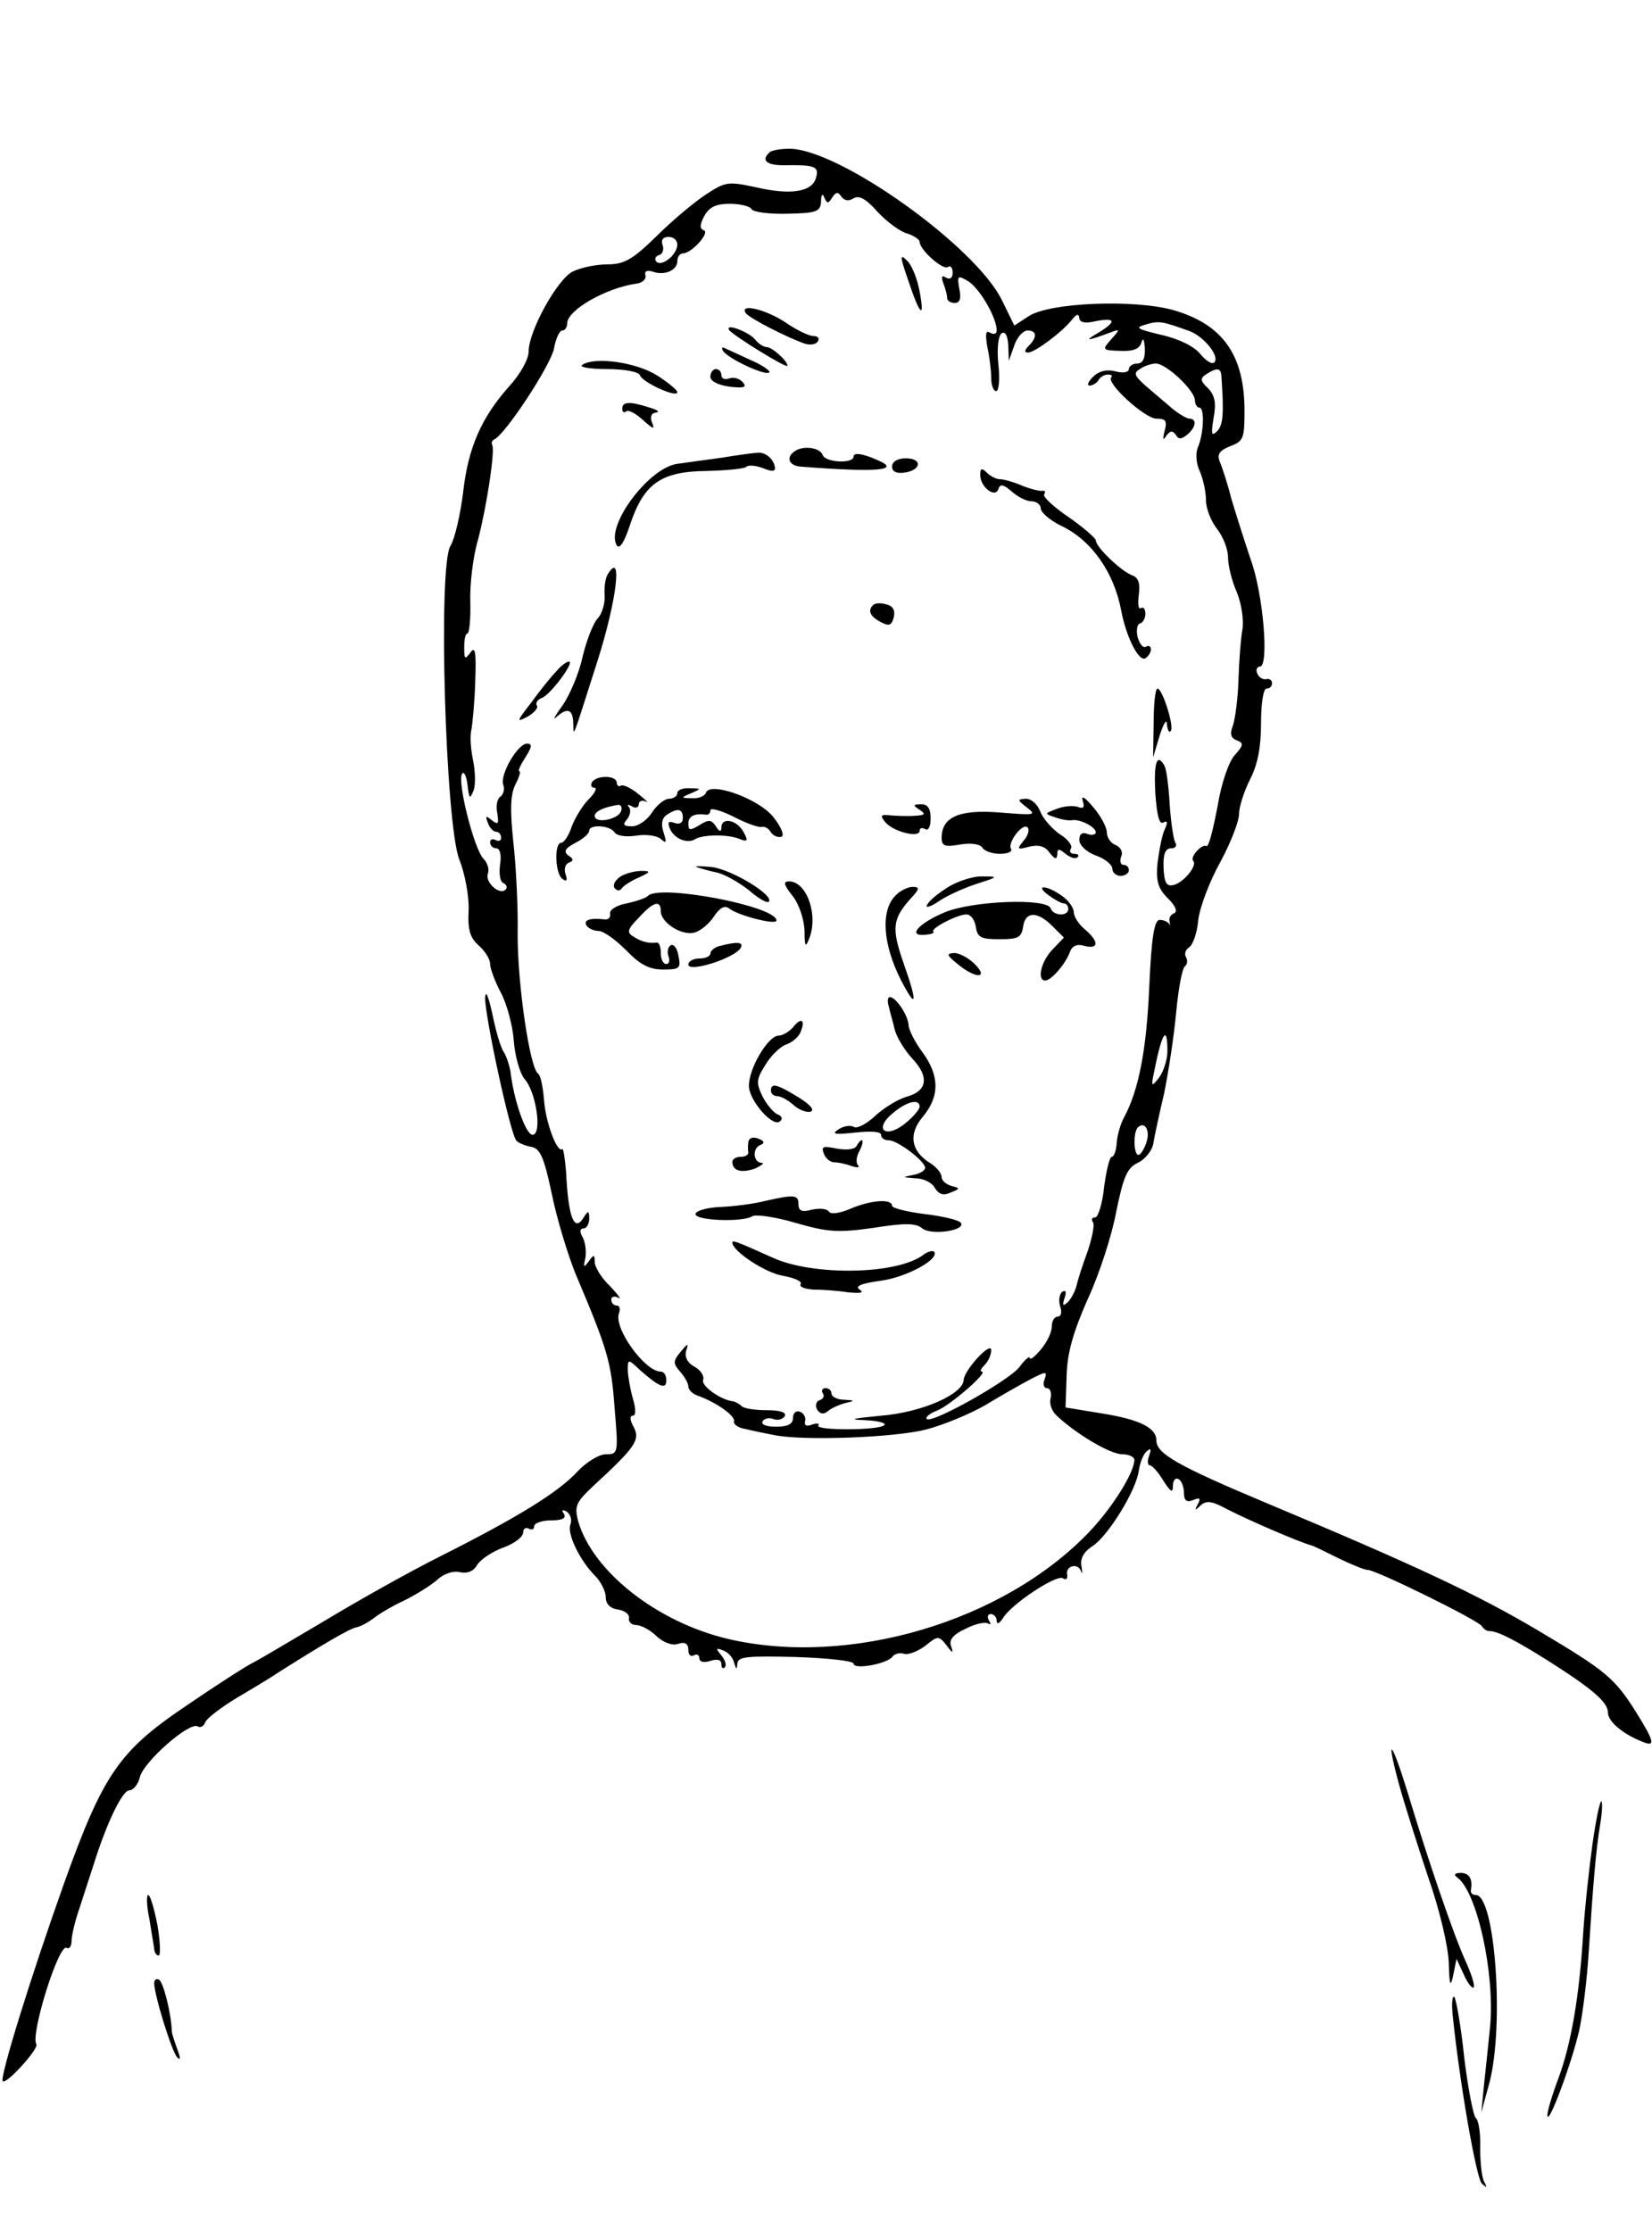 <?xml version="1.0" standalone="no"?>
<!DOCTYPE svg PUBLIC "-//W3C//DTD SVG 20010904//EN"
 "http://www.w3.org/TR/2001/REC-SVG-20010904/DTD/svg10.dtd">
<svg version="1.0" xmlns="http://www.w3.org/2000/svg"
 width="300pt" height="405pt" viewBox="0 0 300 405"
 preserveAspectRatio="xMidYMid meet">
<g transform="translate(0,405) scale(0.1,-0.1)"
fill="#000000" stroke="none">
<path d="M1397 3773 c-15 -14 -5 -23 26 -23 56 1 65 -2 59 -22 -6 -26 -45 -33
-109 -18 -51 11 -56 10 -91 -13 -20 -13 -61 -47 -90 -76 -44 -43 -59 -51 -90
-51 -20 0 -48 -6 -62 -13 -28 -14 -80 -108 -80 -145 0 -14 -15 -41 -35 -63
-51 -57 -75 -112 -84 -193 -5 -40 -15 -84 -23 -97 -23 -37 -9 -505 16 -569 10
-25 18 -66 17 -92 -2 -37 3 -51 19 -65 11 -10 20 -24 20 -33 0 -8 9 -32 19
-51 11 -20 22 -60 24 -88 2 -28 11 -59 19 -69 22 -24 33 -102 15 -102 -12 0
-34 62 -40 115 -2 11 -7 27 -12 35 -6 8 -15 40 -21 70 -7 31 -12 44 -13 29 -1
-31 46 -250 57 -260 4 -4 16 -9 27 -11 16 -3 23 -19 37 -85 9 -45 29 -110 43
-145 59 -139 65 -161 71 -243 7 -83 7 -85 -16 -85 -12 0 -35 -14 -51 -31 -35
-38 -108 -83 -249 -154 -58 -29 -152 -82 -210 -117 -58 -34 -116 -69 -130 -76
-14 -7 -70 -43 -124 -80 -120 -81 -149 -124 -219 -319 -61 -171 -118 -355
-112 -361 6 -7 66 59 61 67 -11 18 41 184 55 175 5 -3 9 3 9 13 0 9 6 35 14
58 7 22 19 58 26 80 23 74 52 135 65 135 7 0 16 11 19 24 7 28 90 101 105 92
5 -3 11 0 14 8 3 7 29 27 59 45 29 17 62 37 72 44 79 50 133 82 144 83 8 2 21
9 30 16 10 8 35 23 57 33 22 11 49 28 60 38 11 10 28 16 40 13 13 -3 25 1 32
14 7 10 28 24 48 31 19 7 35 19 35 27 0 7 5 10 10 7 6 -3 10 -1 10 4 0 6 14
11 31 11 20 0 28 4 23 12 -5 7 -3 8 5 4 7 -5 10 -15 7 -23 -7 -17 17 -66 45
-94 10 -10 19 -28 19 -38 0 -13 8 -21 23 -23 12 -2 21 -9 19 -16 -1 -6 5 -12
13 -12 9 0 26 -9 37 -20 13 -12 29 -18 40 -14 12 4 18 0 18 -11 0 -9 4 -13 10
-10 5 3 10 1 10 -5 0 -7 8 -9 20 -5 13 4 20 2 20 -6 0 -7 3 -9 6 -6 4 4 1 13
-6 22 -11 13 -10 14 3 9 9 -3 18 -13 20 -22 4 -13 5 -14 6 -2 1 13 18 14 106
12 58 -2 105 -7 105 -12 0 -12 63 0 71 13 4 5 13 7 20 5 8 -3 25 4 39 14 23
19 25 19 39 1 11 -15 13 -15 8 -1 -4 11 4 21 26 31 17 9 35 13 41 10 5 -3 6
-1 2 5 -4 7 -2 12 3 12 6 0 11 -6 11 -12 0 -8 5 -5 11 4 14 25 97 80 109 73 6
-4 9 -1 8 6 -4 16 19 23 25 7 2 -7 3 -3 1 8 -3 15 4 27 21 38 28 19 78 100 83
136 2 14 8 30 14 35 8 7 9 5 5 -7 -4 -10 -3 -18 1 -18 4 0 15 -12 24 -27 14
-22 18 -24 18 -10 0 10 5 15 10 12 6 -3 10 -15 10 -25 0 -14 5 -18 17 -13 12
5 14 3 8 -8 -6 -11 -5 -12 5 -2 11 10 21 8 49 -7 39 -20 127 -58 151 -65 3 0
25 -11 49 -23 25 -12 49 -22 55 -22 15 0 200 -91 207 -102 3 -5 9 -9 13 -9 13
1 44 -14 106 -53 82 -52 110 -76 110 -95 0 -16 27 -39 63 -53 24 -10 21 1 -12
54 -39 62 -55 75 -176 147 -111 66 -224 119 -494 232 -162 68 -201 90 -201
114 0 23 -30 38 -98 49 l-67 11 2 58 c1 41 12 79 38 138 21 45 44 116 52 159
13 64 20 80 39 89 13 6 25 21 28 33 2 13 11 55 20 93 8 39 18 105 22 148 4 43
11 80 16 83 4 3 5 10 2 16 -4 6 -1 14 5 18 7 4 15 26 17 50 3 24 21 71 40 105
19 35 34 74 34 87 0 13 9 41 20 63 14 27 20 59 20 102 0 35 4 63 10 63 6 0 10
4 10 10 0 5 -5 9 -11 7 -6 -1 -14 4 -16 11 -3 6 0 12 5 12 17 0 6 133 -17 195
-11 33 -27 83 -35 110 -7 28 -17 58 -21 67 -5 13 -1 20 19 28 24 9 26 14 26
64 0 101 -39 157 -129 183 -71 20 -225 14 -263 -11 l-26 -17 -22 45 c-47 98
-295 275 -386 276 -17 0 -34 -3 -37 -7z m114 -82 c7 11 11 11 17 2 5 -7 13 -9
22 -3 10 6 23 -1 44 -25 17 -18 41 -36 54 -39 12 -4 22 -11 22 -15 0 -14 41
-51 51 -46 5 4 9 -1 9 -10 0 -10 -5 -13 -12 -9 -8 5 -9 2 -5 -10 4 -10 7 -22
7 -27 0 -5 6 -9 14 -9 9 0 12 8 8 26 -4 24 -3 25 17 13 21 -14 51 -66 51 -89
0 -6 -5 -8 -12 -4 -8 5 -9 -2 -5 -26 4 -18 7 -43 7 -56 0 -13 4 -24 9 -24 5 0
7 22 4 49 -3 29 0 52 6 56 7 4 11 -5 12 -22 l1 -28 10 28 c5 15 16 27 24 27
17 0 18 -12 2 -28 -8 -8 -8 -12 -1 -12 12 0 62 37 80 60 8 10 12 11 13 3 0 -8
10 -11 30 -6 37 7 38 -1 3 -22 -26 -15 -18 -14 25 2 16 6 16 5 0 -13 -17 -19
-17 -20 17 -21 24 -1 35 4 38 16 3 9 5 4 6 -11 1 -19 -4 -28 -14 -28 -8 0 -15
-5 -15 -10 0 -6 -11 -8 -25 -4 -16 4 -30 0 -40 -10 -9 -9 -12 -16 -6 -16 5 0
13 5 16 10 3 6 11 10 17 10 6 0 9 -2 6 -5 -10 -10 61 -75 82 -75 17 0 20 -4
15 -22 -4 -16 -3 -19 3 -9 7 9 11 10 17 2 5 -9 10 -9 21 0 16 13 18 29 4 29
-5 0 -20 9 -32 19 -13 11 -34 29 -48 41 -20 18 -22 23 -10 30 8 6 22 10 29 10
19 0 71 -49 71 -67 0 -7 4 -13 8 -13 10 0 8 -48 -3 -73 -4 -10 -3 -29 4 -43 6
-14 11 -37 11 -52 0 -15 9 -38 20 -52 11 -14 20 -37 20 -51 0 -15 7 -44 16
-64 9 -22 13 -52 10 -69 -3 -17 -6 -58 -7 -91 -1 -33 -6 -70 -10 -82 -6 -15
-4 -23 7 -27 13 -5 12 -9 -3 -26 -11 -11 -25 -51 -32 -94 -8 -42 -16 -74 -20
-72 -8 5 -31 -20 -24 -27 8 -9 -20 -42 -38 -44 -11 -2 -15 6 -16 32 -1 24 3
35 14 35 8 0 11 5 7 11 -3 6 -8 38 -10 71 -2 33 -6 64 -10 69 -13 22 -19 5
-16 -51 3 -40 7 -58 15 -53 7 4 8 0 2 -13 -5 -10 -10 -38 -13 -61 -3 -33 1
-46 19 -64 14 -14 18 -24 11 -27 -6 -2 -10 -9 -8 -15 1 -7 1 -9 -1 -4 -3 4
-10 7 -17 7 -10 0 -15 -32 -19 -122 -5 -114 -19 -187 -46 -237 -6 -11 -12 -31
-13 -45 -1 -15 -5 -26 -9 -26 -4 0 -10 -25 -14 -55 -3 -30 -11 -55 -16 -55 -6
0 -8 -4 -4 -9 3 -5 -2 -29 -10 -53 -9 -24 -18 -52 -20 -62 -3 -11 -10 -24 -16
-30 -9 -8 -10 -6 -6 7 4 11 3 16 -4 12 -5 -4 -7 -15 -4 -26 4 -11 2 -19 -4
-19 -6 0 -11 -8 -11 -18 0 -11 -9 -29 -20 -42 -11 -13 -20 -20 -20 -15 0 4 -9
-3 -19 -17 -20 -25 -159 -103 -168 -94 -3 3 5 10 18 15 24 9 95 71 82 71 -4 0
-2 5 5 12 7 7 12 19 12 27 0 17 -49 -36 -50 -54 -1 -26 -76 -59 -150 -65 -52
-5 -61 -7 -31 -8 24 -1 41 -5 37 -9 -9 -10 -125 -10 -120 -1 3 4 -2 5 -11 2
-10 -4 -15 -2 -13 6 2 7 -3 15 -9 17 -7 3 -13 -2 -13 -11 0 -11 -9 -16 -31
-16 -17 0 -28 4 -24 10 3 5 12 7 19 4 8 -3 17 -1 21 5 4 7 -8 11 -33 11 -21 0
-42 3 -46 8 -4 4 -11 7 -14 8 -23 2 -60 29 -55 39 2 8 -5 18 -16 24 -13 7 -18
18 -15 29 5 14 3 14 -10 -2 -14 -17 -14 -21 -1 -36 8 -9 15 -21 15 -27 0 -6 8
-14 18 -17 33 -12 67 -36 65 -46 -2 -5 7 -12 20 -14 12 -3 36 -8 52 -11 51
-11 219 -5 277 10 31 8 79 28 107 44 28 17 65 38 82 47 29 15 31 15 26 0 -4
-9 -1 -16 4 -16 6 0 9 -8 7 -18 -3 -10 2 -24 11 -32 35 -33 97 -70 119 -70 12
0 22 -5 22 -10 0 -23 -40 -87 -82 -131 -156 -163 -436 -246 -657 -194 -129 31
-244 122 -271 213 -7 28 -5 34 28 65 75 69 85 83 73 106 -7 12 -8 21 -2 21 6
0 6 12 0 32 -5 18 -9 42 -9 52 0 19 1 19 22 -1 35 -31 48 -36 48 -19 0 9 -4
16 -10 16 -29 0 -86 79 -76 106 3 8 1 14 -4 14 -6 0 -10 5 -10 11 0 5 6 7 13
3 6 -4 0 5 -15 21 -16 15 -28 35 -28 44 0 14 -2 14 -11 1 -9 -12 -10 -11 -6 6
2 12 0 29 -5 38 -6 10 -5 16 2 16 5 0 10 8 10 18 0 14 -2 15 -10 2 -17 -28
-28 -1 -32 82 -2 25 -5 44 -7 42 -9 -8 -30 48 -33 88 -2 24 -6 46 -11 49 -15
11 -37 161 -37 251 1 51 -3 128 -8 171 -6 58 -5 85 4 103 7 13 10 24 7 24 -3
0 2 11 11 25 12 19 13 25 3 25 -17 0 -50 -57 -43 -75 3 -8 0 -17 -5 -21 -6 -3
-9 -17 -6 -30 3 -20 2 -22 -10 -13 -11 9 -12 8 -7 -5 3 -9 10 -16 15 -16 5 0
9 -5 9 -11 0 -5 -4 -7 -10 -4 -6 3 -10 1 -10 -4 0 -6 5 -11 11 -11 7 0 10 -12
7 -30 -2 -16 0 -31 6 -33 6 -3 8 -8 4 -12 -11 -11 -38 14 -32 29 3 8 -1 20 -8
27 -17 17 -48 140 -39 154 3 6 8 -3 10 -20 3 -25 4 -27 11 -10 4 11 3 35 -1
55 -4 19 -6 44 -3 55 2 11 6 51 7 88 2 54 0 65 -9 52 -10 -13 -11 -12 -11 10
0 14 2 25 6 25 3 0 6 26 5 58 -1 31 5 82 14 112 16 61 31 161 26 172 -2 3 -1
8 3 10 20 8 103 135 109 165 3 18 10 33 15 33 5 0 9 6 9 13 0 24 70 64 125 72
11 1 19 8 17 15 -2 8 3 10 13 7 21 -8 45 2 45 19 0 8 5 14 10 14 16 0 50 38
38 42 -8 3 -7 11 1 26 9 16 21 22 46 22 18 0 37 -4 40 -10 3 -5 33 -9 65 -8
53 1 60 4 61 22 0 13 3 16 6 7 5 -11 7 -11 14 0z m-281 -85 c0 -18 -28 -41
-38 -31 -4 4 -2 10 5 12 7 2 9 11 6 19 -3 8 1 14 11 14 9 0 16 -6 16 -14z
m930 -157 c27 -10 56 -47 45 -57 -4 -4 -15 3 -25 15 -11 14 -39 28 -71 35 -45
11 -49 13 -28 19 24 7 29 6 79 -12z m58 -81 c5 -71 3 -90 -8 -101 -10 -10 -11
-5 -6 25 5 27 2 40 -10 53 -15 14 -15 18 -3 26 19 12 26 11 27 -3z m-98 -1226
c0 -16 -7 -37 -15 -48 -14 -18 -15 -17 -9 11 14 71 24 86 24 37z m-37 -162
c-3 -11 -9 -23 -14 -26 -10 -6 -12 39 -3 49 12 12 22 -3 17 -23z"/>
<path d="M1649 3542 c21 -64 31 -74 21 -21 -4 22 -14 48 -23 56 -13 13 -13 8
2 -35z"/>
<path d="M1354 3482 c5 -9 78 -46 108 -56 10 -3 20 -1 23 4 4 6 0 10 -8 10 -8
0 -31 11 -51 25 -35 23 -83 35 -72 17z"/>
<path d="M1324 3451 c7 -10 106 -71 106 -65 0 9 -28 34 -38 34 -5 0 -15 6 -21
14 -12 14 -55 30 -47 17z"/>
<path d="M1313 3413 c9 -14 77 -46 84 -39 3 2 -12 13 -33 22 -22 10 -43 20
-48 22 -5 3 -6 0 -3 -5z"/>
<path d="M1058 3388 c-8 -4 11 -8 44 -8 32 0 58 -5 60 -11 4 -13 68 -42 68
-31 0 4 -16 17 -36 30 -37 24 -113 35 -136 20z"/>
<path d="M1290 3366 c0 -8 14 -15 35 -18 26 -3 32 -1 24 8 -6 7 -17 10 -25 7
-8 -3 -14 0 -14 6 0 6 -4 11 -10 11 -5 0 -10 -6 -10 -14z"/>
<path d="M1130 3308 c0 -6 3 -8 7 -5 3 4 17 -3 30 -15 19 -17 23 -19 17 -5 -4
11 -1 17 7 18 8 1 3 5 -11 9 -37 12 -50 11 -50 -2z"/>
<path d="M1442 3230 c-15 -11 -9 -25 11 -27 141 -11 185 -7 140 12 -27 12 -43
14 -43 6 0 -13 -51 -11 -56 3 -5 14 -37 18 -52 6z"/>
<path d="M1310 3219 c-30 -4 -66 -9 -80 -11 -52 -7 -131 -113 -110 -148 5 -8
14 6 24 37 25 75 56 97 138 98 38 1 71 4 74 8 3 3 17 2 30 -3 17 -7 23 -6 21
3 -3 15 -18 27 -32 25 -5 0 -35 -4 -65 -9z"/>
<path d="M1620 3203 c0 -9 8 -13 22 -11 31 4 34 26 3 26 -15 0 -25 -6 -25 -15z"/>
<path d="M1780 3188 c0 -22 27 -43 33 -26 3 10 9 9 24 -4 11 -10 27 -18 36
-18 9 0 17 -6 17 -13 0 -7 16 -21 36 -31 56 -26 97 -85 110 -154 9 -48 32 -94
44 -87 6 4 10 11 10 16 0 6 -4 8 -9 5 -5 -3 -11 4 -15 17 -3 12 -1 24 4 25 6
2 10 10 10 18 0 9 -4 13 -8 10 -5 -3 -6 8 -4 24 3 22 -1 32 -13 36 -20 8 -65
51 -65 63 0 4 -22 23 -49 42 -27 18 -47 37 -45 41 3 5 2 8 -3 7 -4 -1 -21 3
-36 9 -16 7 -34 12 -41 12 -6 0 -17 5 -24 12 -9 9 -12 8 -12 -4z"/>
<path d="M1104 3008 c-5 -7 -7 -25 -6 -39 1 -15 -5 -34 -13 -42 -8 -9 -20 -40
-27 -69 -6 -29 -23 -69 -36 -88 -14 -19 -19 -29 -12 -22 20 18 30 15 31 -10 1
-26 -4 -38 44 112 35 110 46 202 19 158z"/>
<path d="M1586 2952 c-11 -10 -6 -21 13 -31 15 -8 20 -7 24 8 3 13 -1 21 -14
24 -10 3 -20 2 -23 -1z"/>
<path d="M1010 2831 c-9 -9 -29 -34 -45 -56 -27 -35 -28 -37 -7 -26 12 7 20
16 17 20 -3 5 1 11 9 14 16 6 61 67 49 66 -4 0 -15 -8 -23 -18z"/>
<path d="M2095 2737 l-1 -62 12 40 c7 22 13 31 13 21 1 -11 4 -17 7 -13 7 7
-15 77 -24 77 -4 0 -7 -28 -7 -63z"/>
<path d="M1075 2630 c-3 -5 -1 -10 4 -10 6 0 2 -9 -10 -21 -11 -11 -25 -34
-31 -50 -5 -16 -14 -29 -19 -29 -13 0 -11 -58 3 -66 7 -5 9 -2 5 9 -3 9 -1 18
6 21 9 3 9 7 -1 13 -9 7 -6 13 13 23 14 7 25 17 25 22 0 12 38 10 46 -3 4 -6
20 -9 39 -6 19 3 38 0 45 -6 10 -9 11 -7 5 12 -5 15 -3 26 6 32 20 13 29 11
29 -6 0 -9 -6 -12 -15 -9 -11 4 -13 2 -9 -9 7 -19 32 -30 47 -20 14 8 58 9 80
0 15 -6 16 -3 7 13 -12 22 -40 27 -40 8 0 -9 -4 -8 -10 2 -8 12 -13 13 -30 2
-17 -10 -20 -10 -20 3 0 14 12 19 33 16 4 0 7 3 7 8 0 5 19 0 43 -12 23 -12
46 -20 51 -18 5 1 12 -3 16 -10 4 -6 13 -10 19 -8 6 2 0 17 -14 35 -26 34
-116 66 -123 45 -2 -6 -13 -11 -25 -10 -21 0 -21 1 -2 9 19 8 19 9 -2 9 -13 1
-23 -3 -23 -9 0 -5 -7 -10 -15 -10 -8 0 -22 -11 -31 -25 -9 -14 -25 -25 -36
-25 -16 0 -18 3 -9 13 6 8 7 18 3 22 -4 5 -1 5 6 1 6 -4 12 -2 12 4 0 6 6 8
13 5 6 -4 1 2 -13 13 -13 11 -28 18 -32 16 -4 -3 -8 0 -8 5 0 14 -37 14 -45 1z
m53 -52 c-5 -16 -48 -24 -48 -9 0 8 17 16 43 20 5 0 7 -5 5 -11z"/>
<path d="M1966 2597 c4 -12 2 -16 -8 -12 -8 3 -25 2 -38 -3 -24 -9 -24 -9 -3
-16 11 -4 25 -6 29 -5 14 3 44 -12 44 -22 0 -4 -7 -6 -15 -3 -10 4 -15 0 -15
-11 0 -9 13 -22 30 -28 17 -6 30 -17 30 -24 0 -7 7 -13 15 -13 8 0 15 5 15 10
0 6 -4 10 -10 10 -5 0 -7 7 -4 15 4 8 -1 17 -10 21 -9 3 -16 14 -16 23 0 9
-11 30 -25 46 -14 17 -22 22 -19 12z"/>
<path d="M1865 2584 c18 -14 14 -14 -49 -9 -74 6 -106 -8 -106 -46 0 -15 6
-17 34 -12 19 3 36 1 40 -6 4 -6 18 -11 32 -11 14 0 23 4 20 9 -7 11 21 48 30
39 4 -4 1 -15 -7 -24 -13 -16 -12 -17 10 -11 17 4 29 1 37 -11 10 -12 13 -13
14 -3 0 11 3 11 15 1 9 -7 18 -10 22 -6 3 3 1 6 -6 6 -7 0 -10 4 -6 10 3 5 -6
17 -21 26 -14 10 -30 28 -35 41 -5 13 -16 23 -26 23 -16 -1 -16 -2 2 -16z"/>
<path d="M1670 2580 c12 -8 10 -10 -10 -11 -14 -1 -34 0 -45 1 -16 2 -17 -1
-7 -13 15 -17 62 -29 62 -15 0 5 5 6 10 3 6 -4 10 5 10 19 0 18 -5 26 -17 26
-15 0 -16 -2 -3 -10z"/>
<path d="M1265 2476 c6 -2 22 -7 37 -10 14 -3 40 -18 58 -32 17 -15 33 -24 36
-21 11 11 -66 58 -103 63 -21 2 -33 2 -28 0z"/>
<path d="M1127 2459 c-9 -6 -15 -15 -11 -21 4 -5 9 -6 13 -1 3 5 17 14 31 20
22 10 22 12 5 12 -11 0 -28 -4 -38 -10z"/>
<path d="M1724 2441 c-18 -11 -36 -25 -40 -33 -5 -7 5 -5 21 6 16 11 48 25 70
32 38 12 38 13 10 13 -16 1 -44 -8 -61 -18z"/>
<path d="M1439 2424 c12 -15 21 -42 22 -63 0 -29 2 -32 8 -16 18 43 -4 105
-36 105 -11 0 -10 -6 6 -26z"/>
<path d="M1626 2424 c-27 -27 -23 -88 10 -153 29 -56 31 -43 4 33 -21 61 -19
78 13 114 17 18 18 22 4 22 -8 0 -23 -7 -31 -16z"/>
<path d="M1904 2425 c11 -8 23 -15 28 -15 4 0 8 -4 8 -10 0 -14 -27 -13 -32 1
-6 19 -141 14 -192 -7 -48 -20 -69 -44 -36 -41 11 1 17 3 15 6 -6 5 43 31 60
31 8 0 15 -10 17 -22 3 -20 9 -23 43 -23 34 0 40 3 43 23 4 28 26 28 53 1 l21
-21 -21 -22 c-21 -22 -28 -56 -13 -56 11 0 37 30 45 52 4 11 13 15 26 11 27
-7 27 8 1 30 -11 9 -20 23 -20 31 0 8 -10 22 -22 30 -28 20 -50 20 -24 1z"/>
<path d="M1177 2424 c-3 -4 -21 -10 -39 -14 -18 -3 -32 -12 -30 -19 1 -6 -3
-11 -10 -10 -26 3 -39 -1 -33 -11 3 -5 13 -10 22 -10 9 0 31 -16 50 -35 25
-26 42 -35 67 -35 30 0 33 2 28 25 -2 14 -9 22 -14 19 -5 -3 -7 -12 -4 -20 3
-8 1 -14 -4 -14 -6 0 -10 9 -10 20 0 11 -3 19 -7 19 -14 -2 -28 1 -43 11 -12
7 -11 13 10 34 26 29 40 33 40 12 0 -21 38 -45 61 -39 11 3 27 16 36 30 10 15
19 20 27 14 16 -13 86 -31 86 -22 0 26 -211 66 -233 45z"/>
<path d="M1308 2333 c-10 -2 -18 -9 -18 -14 0 -5 -9 -9 -20 -9 -11 0 -20 -5
-20 -11 0 -15 83 11 95 30 6 11 -6 12 -37 4z"/>
<path d="M1739 2300 c32 -27 58 -27 31 0 -11 11 -28 20 -37 20 -15 -1 -14 -4
6 -20z"/>
<path d="M1614 2223 c2 -10 8 -29 11 -43 4 -14 18 -37 32 -52 31 -33 27 -59
-11 -69 -16 -5 -41 -20 -57 -35 -15 -14 -32 -23 -38 -20 -6 4 -19 2 -28 -4
-14 -9 -8 -10 30 -6 28 3 47 2 47 -4 0 -6 6 -10 14 -10 16 0 66 -38 66 -50 0
-5 -10 -11 -22 -13 -20 -4 -20 -4 4 -6 15 0 31 -8 36 -18 7 -11 15 -14 28 -8
18 7 18 8 2 12 -10 3 -18 10 -18 16 0 7 -9 18 -20 25 -36 22 -41 53 -14 85 31
37 30 75 -1 117 -14 19 -25 41 -25 49 -1 18 -23 51 -34 51 -4 0 -5 -8 -2 -17z
m56 -182 c0 -5 -12 -19 -27 -31 -35 -28 -57 -10 -22 19 26 22 49 27 49 12z"/>
<path d="M1440 2185 c-7 -8 -19 -15 -26 -15 -19 0 -54 -59 -54 -91 0 -27 45
-78 57 -64 5 4 2 10 -5 12 -7 3 -19 17 -27 32 -12 25 -12 31 5 58 10 17 28 34
38 37 11 4 23 14 26 23 9 22 1 27 -14 8z"/>
<path d="M1400 2070 c0 -5 5 -10 12 -10 6 0 19 -7 29 -16 10 -9 24 -14 31 -12
8 3 -1 13 -22 26 -39 24 -50 27 -50 12z"/>
<path d="M1359 1977 c-1 -7 -1 -15 0 -19 0 -5 -6 -8 -14 -8 -8 0 -15 -4 -15
-9 0 -17 17 -21 42 -12 12 6 17 10 11 10 -16 1 -17 28 -1 33 7 3 6 7 -5 11
-10 4 -17 1 -18 -6z"/>
<path d="M1555 1969 c-4 -6 -19 -7 -36 -4 -24 5 -28 4 -23 -9 3 -9 12 -16 19
-16 7 0 22 -3 32 -7 10 -3 15 -3 11 2 -4 4 -3 16 3 26 10 20 5 27 -6 8z"/>
<path d="M1390 1870 c-19 -5 -56 -10 -81 -11 -25 -1 -46 -7 -46 -13 0 -12 86
-15 103 -4 6 4 42 -1 79 -12 59 -17 77 -18 141 -9 57 9 77 9 89 -1 16 -13 79
-4 70 10 -3 5 -32 12 -65 16 -33 4 -60 11 -60 15 0 13 -37 11 -75 -5 -21 -9
-37 -11 -40 -5 -4 5 -17 6 -31 3 -18 -5 -24 -2 -24 10 0 17 -7 18 -60 6z"/>
<path d="M1330 1794 c0 -15 60 -55 92 -60 21 -4 35 -10 32 -15 -3 -5 7 -9 23
-10 15 0 44 -2 63 -5 23 -2 30 -1 21 5 -9 6 2 11 38 16 47 6 109 40 97 53 -3
2 -11 0 -18 -5 -46 -37 -201 -40 -275 -6 -69 31 -73 32 -73 27z"/>
<path d="M1494 1521 c4 -5 1 -11 -6 -13 -6 -2 -8 -10 -4 -17 5 -8 12 -9 19 -3
7 6 21 12 32 15 18 4 18 5 -2 6 -13 0 -23 6 -23 11 0 6 -5 10 -11 10 -5 0 -8
-4 -5 -9z"/>
<path d="M2540 813 c10 -37 35 -115 54 -172 21 -60 36 -125 37 -155 1 -40 3
-45 8 -22 l6 30 13 -28 c7 -16 15 -26 18 -24 3 3 -4 25 -15 49 -21 46 -68 183
-105 306 -29 94 -40 105 -16 16z"/>
<path d="M2892 703 c-6 -43 -14 -116 -17 -163 -7 -115 -22 -201 -45 -263 -11
-29 -20 -59 -20 -67 1 -22 45 97 58 155 6 28 14 91 17 140 8 124 13 186 21
234 4 23 4 41 2 41 -3 0 -10 -35 -16 -77z"/>
<path d="M2646 642 c36 -25 69 -174 60 -271 -3 -30 -8 -78 -11 -105 l-5 -51
15 55 c27 105 10 340 -25 340 -6 0 -9 3 -9 8 4 21 -3 32 -18 32 -11 0 -14 -3
-7 -8z"/>
<path d="M271 568 c4 -24 8 -49 9 -55 0 -7 4 -13 8 -13 4 0 3 25 -2 55 -6 30
-13 55 -17 55 -3 0 -3 -19 2 -42z"/>
<path d="M280 450 c0 -21 32 -125 42 -135 6 -6 6 -1 0 15 -5 14 -10 28 -10 33
-1 31 -15 88 -23 93 -5 3 -9 0 -9 -6z"/>
<path d="M2638 392 c13 -126 43 -296 53 -306 9 -8 10 -8 5 2 -5 7 -8 35 -8 62
1 27 -3 52 -8 55 -4 3 -14 52 -21 110 -6 58 -15 107 -18 110 -4 2 -5 -13 -3
-33z"/>
</g>
</svg>
